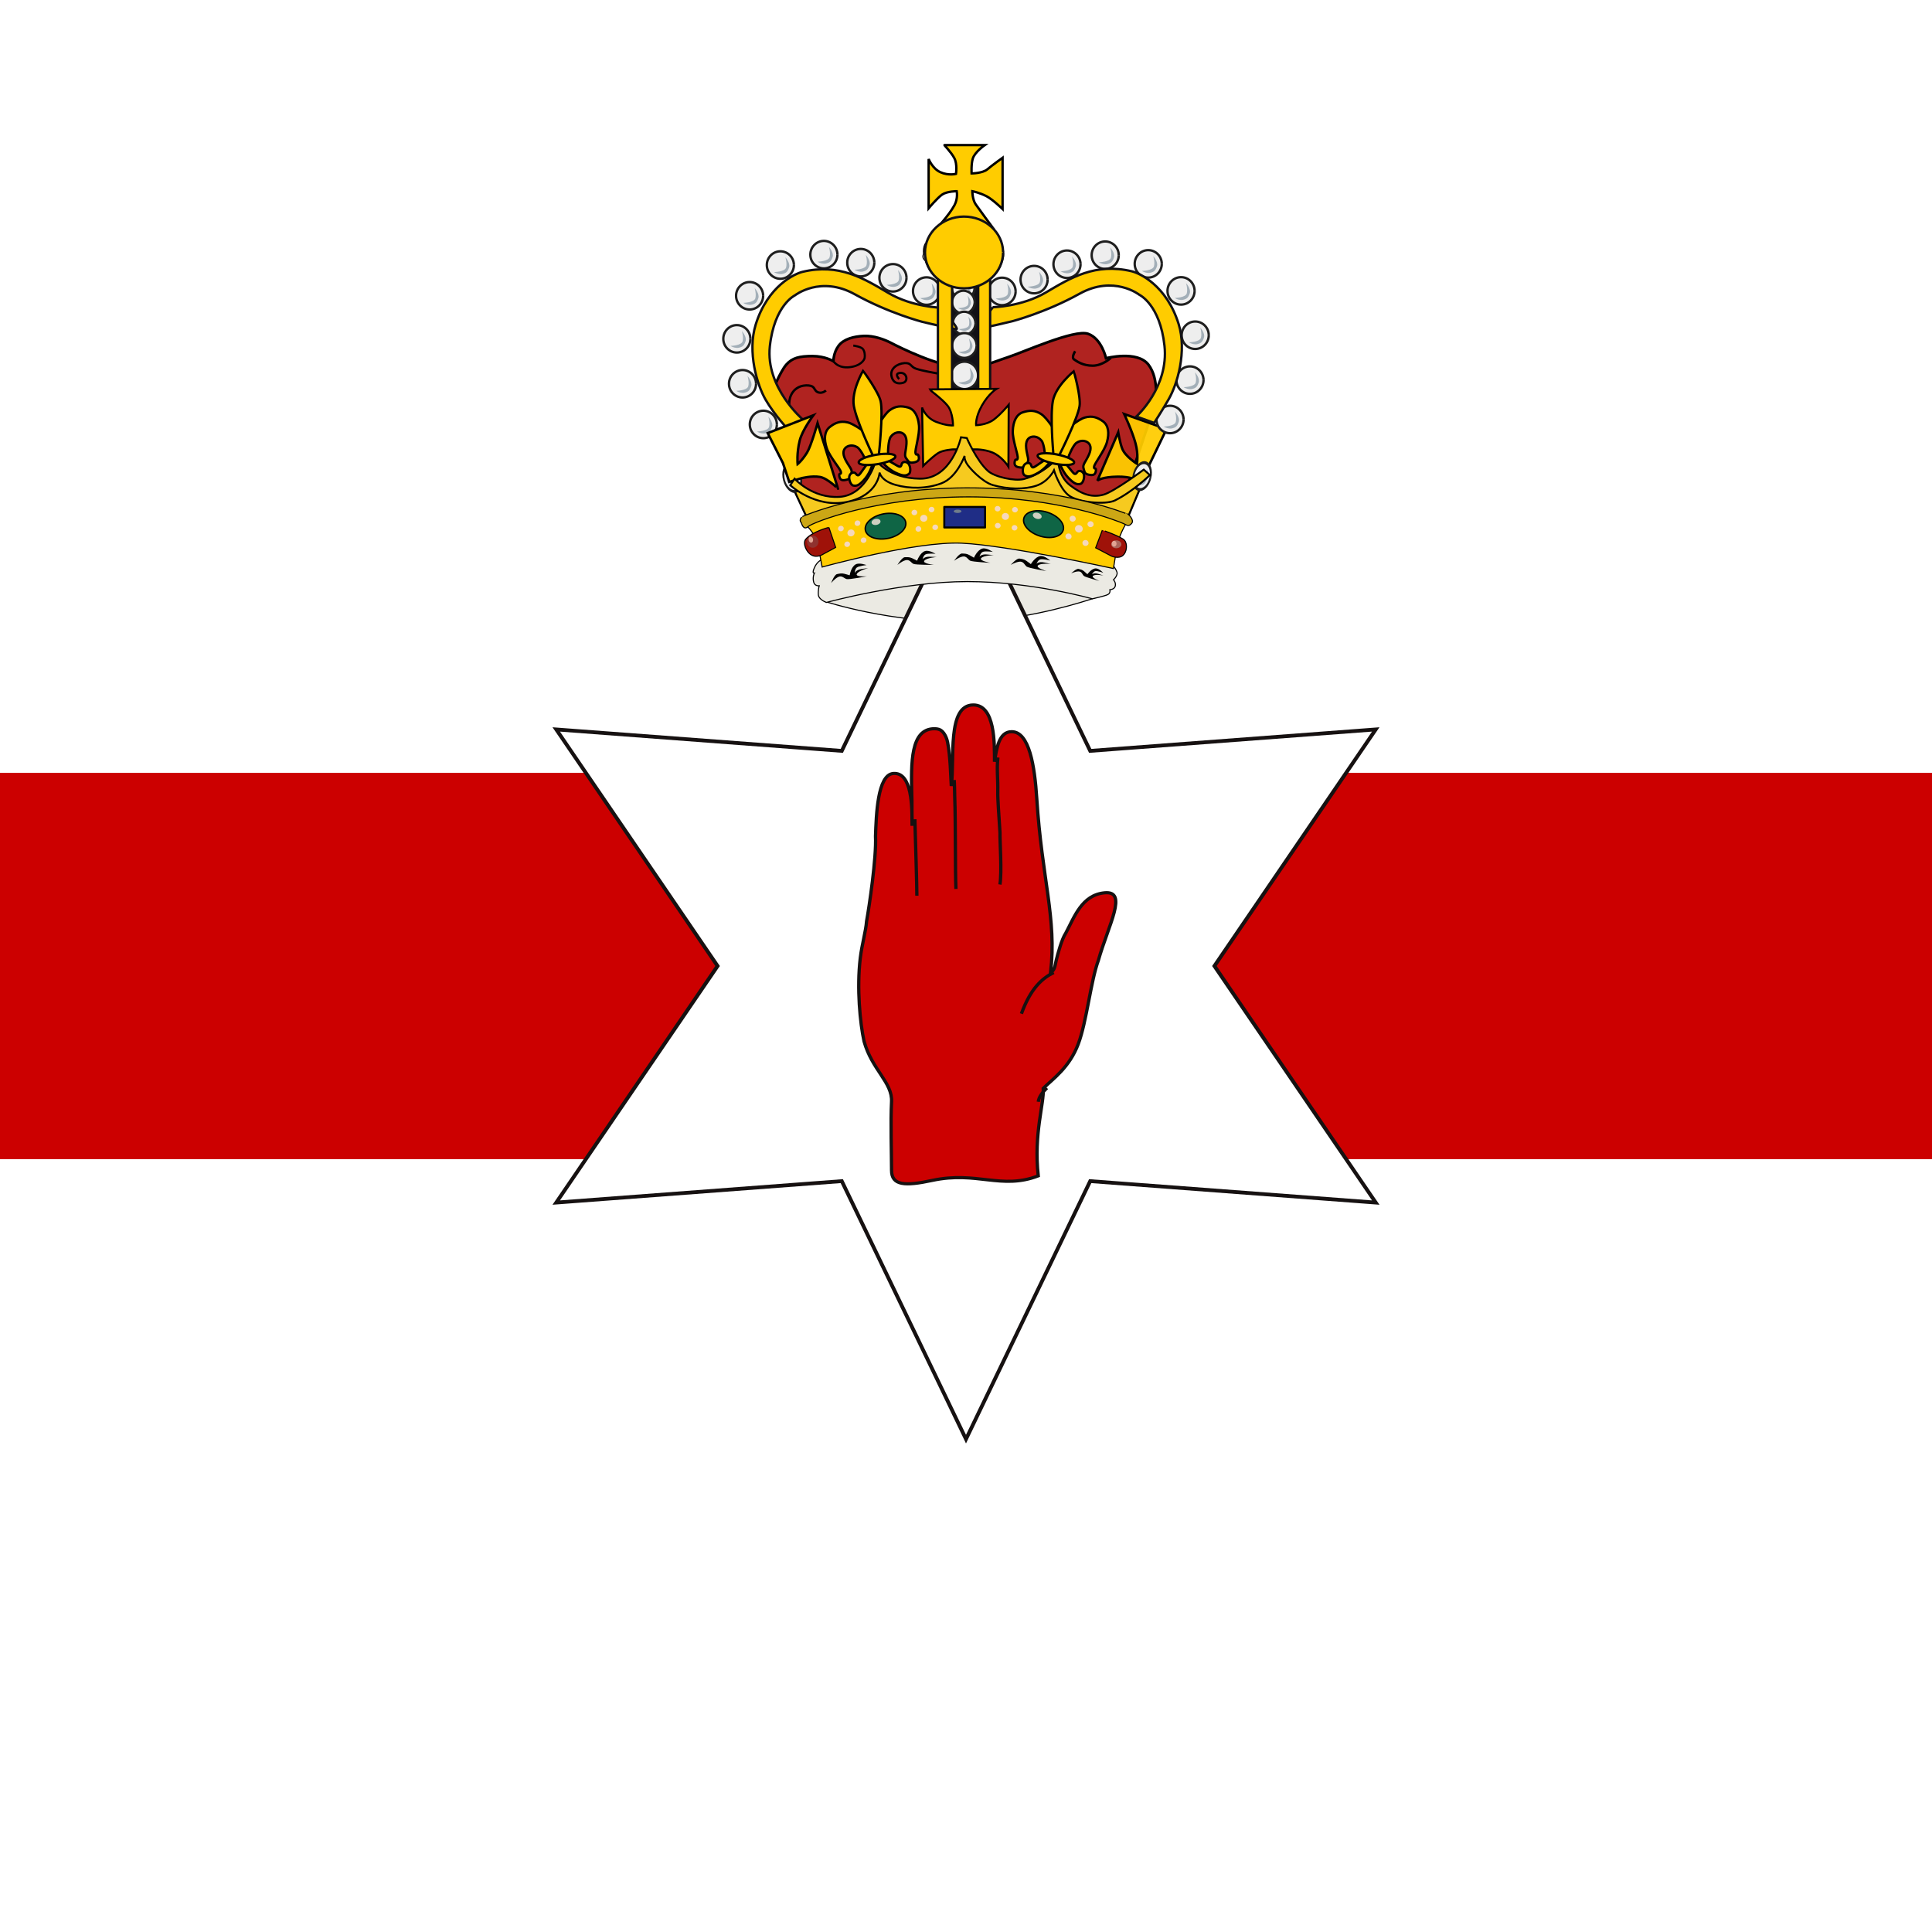 <?xml version="1.0" encoding="utf-8"?>
<!-- Generator: Adobe Illustrator 16.0.0, SVG Export Plug-In . SVG Version: 6.00 Build 0)  -->
<!DOCTYPE svg PUBLIC "-//W3C//DTD SVG 1.1//EN" "http://www.w3.org/Graphics/SVG/1.1/DTD/svg11.dtd">
<svg version="1.1"
	 id="svg19402" inkscape:version="0.46" sodipodi:version="0.32" inkscape:output_extension="org.inkscape.output.svg.inkscape" sodipodi:docbase="C:\WIKIPEDI" sodipodi:docname="Flag_of_Northern_Ireland.svg" xmlns:rdf="http://www.w3.org/1999/02/22-rdf-syntax-ns#" xmlns:cc="http://creativecommons.org/ns#" xmlns:inkscape="http://www.inkscape.org/namespaces/inkscape" xmlns:sodipodi="http://sodipodi.sourceforge.net/DTD/sodipodi-0.dtd" xmlns:dc="http://purl.org/dc/elements/1.1/" xmlns:svg="http://www.w3.org/2000/svg"
	 xmlns="http://www.w3.org/2000/svg" xmlns:xlink="http://www.w3.org/1999/xlink" x="0px" y="0px" width="595.275px"
	 height="595.275px" viewBox="2.363 -147.638 595.275 595.275" enable-background="new 2.363 -147.638 595.275 595.275"
	 xml:space="preserve">
<rect x="2.363" y="-147.638" width="595.275" height="595.275" fill="#808080" stroke="none"/>
<sodipodi:namedview  id="base" inkscape:pageopacity="0.0" inkscape:window-width="1436" inkscape:pageshadow="2" inkscape:window-height="838" inkscape:window-x="4" inkscape:window-y="30" inkscape:current-layer="svg19402" showgrid="false" borderopacity="1.0" bordercolor="#666666" inkscape:zoom="1.43" inkscape:cy="139.16205" pagecolor="#ffffff" inkscape:cx="82.085362">
	</sodipodi:namedview>
<defs>
	
	
		<inkscape:perspective  id="perspective3382" inkscape:persp3d-origin="300 : 100 : 1" inkscape:vp_z="600 : 150 : 1" inkscape:vp_y="0 : 1000 : 0" inkscape:vp_x="0 : 150 : 1" sodipodi:type="inkscape:persp3d">
		</inkscape:perspective>
	
		<inkscape:perspective  id="perspective21" inkscape:persp3d-origin="500 : 200 : 1" inkscape:vp_z="1000 : 300 : 1" inkscape:vp_y="0 : 1000 : 0" inkscape:vp_x="0 : 300 : 1" sodipodi:type="inkscape:persp3d">
		</inkscape:perspective>
	
		<inkscape:perspective  id="perspective193" inkscape:persp3d-origin="200 : 133.33333 : 1" inkscape:vp_z="400 : 200 : 1" inkscape:vp_y="0 : 1000 : 0" inkscape:vp_x="0 : 200 : 1" sodipodi:type="inkscape:persp3d">
		</inkscape:perspective>
</defs>
<polygon id="rect1433" fill="#FFFFFF" points="2.363,-147.638 597.638,-147.638 597.638,-147.638 597.638,447.638 597.638,447.638 
	2.363,447.638 2.363,447.638 2.363,-147.638 "/>
<polygon id="use3168" fill="#CC0000" points="2.363,90.473 597.638,90.473 597.638,90.473 597.638,209.527 597.638,209.527 
	2.363,209.527 2.363,209.527 2.363,90.473 "/>
<g id="use6771" transform="matrix(0,0.5,-1,0,450,-5e-6)">
	<polygon id="use3168_1_" fill="#CC0000" points="359.528,-147.638 359.528,447.638 359.528,447.638 240.473,447.638 
		240.473,447.638 240.473,-147.638 240.473,-147.638 359.528,-147.638 	"/>
</g>
<path id="path5103" sodipodi:nodetypes="ccsccssc" fill="#EBEAE3" stroke="#000000" stroke-width="0.326" d="M343.659,34.181
	c3.819-5.977,1.535-9.837-4.243-11.03c0,0-18.436,5.91-38.349,6.558c-19.912,0.649-43.57-5.008-43.57-5.008
	c-4.242,2.662-3.207,8.98-1.103,12.925c0,0,20.844,6.924,44.574,6.245c15.074-0.432,29.357-4.278,37.367-6.828
	C342.941,35.58,343.661,34.249,343.659,34.181z"/>
<path id="path3244" inkscape:flatsided="false" inkscape:rounded="0" inkscape:randomized="0" sodipodi:sides="6" sodipodi:r2="44.658947" sodipodi:cy="-15.151515" sodipodi:arg1="1.5707963" sodipodi:r1="85.064659" sodipodi:arg2="2.0943951" sodipodi:type="star" sodipodi:cx="-236.36365" fill="#FFFFFF" stroke="#161111" stroke-width="1.158" d="
	M300,295.782l-38.269-79.5l-87.983,6.608L223.463,150l-49.715-72.891l87.983,6.609L300,4.218l38.267,79.5l87.983-6.609L376.535,150
	l49.715,72.891l-87.983-6.608L300,295.782z"/>
<g id="red_hand" transform="matrix(13.504,0,0,13.029,98.957,17.585)" inkscape:label="red_hand">
	<path id="path3484" sodipodi:nodetypes="cccscscsscscsssccsccscssccc" fill="#CC0000" stroke="#161111" stroke-width="0.075" d="
		M16.65,13.057c0.228-0.233,0.596-0.491,0.8-1.052c0.191-0.525,0.284-1.488,0.458-1.976c0.228-0.837,0.686-1.653,0.14-1.597
		c-0.52,0.053-0.688,0.574-0.885,0.955c-0.091,0.142-0.179,0.479-0.219,0.652c-0.025,0.107-0.028,0.226-0.126,0.277
		c0.143-1.271-0.199-2.22-0.315-4.104c-0.049-0.79-0.173-1.584-0.57-1.59c-0.298-0.004-0.348,0.405-0.395,0.711
		c0-0.432,0.015-1.343-0.483-1.343c-0.606,0-0.421,1.272-0.503,1.916c-0.014-0.228-0.022-0.719-0.085-1.036
		c-0.024-0.12-0.074-0.212-0.133-0.266c-0.037-0.034-0.09-0.052-0.167-0.052c-0.546,0-0.534,0.793-0.516,1.585
		c0.007,0.084,0,0.463,0.007,0.711c0-0.432,0.004-1.274-0.429-1.238c-0.362,0.03-0.389,0.979-0.406,1.483
		c0.024,0.504-0.145,1.678-0.204,2.012c-0.016,0.237-0.106,0.544-0.144,0.874c-0.082,0.71-0.004,1.541,0.087,1.967
		c0.18,0.672,0.651,0.973,0.627,1.429c-0.024,0.456,0,1.259,0,1.619s0.302,0.379,0.926,0.24c1.021-0.228,1.578,0.228,2.421-0.108
		C16.429,14.128,16.673,13.417,16.65,13.057z"/>
	<g id="g3486" transform="matrix(0.139,0,0,0.14,-5.156,2.9008814e-2)">
		<path id="path3488" fill="#CC0000" stroke="#161111" stroke-width="0.541" d="M153.293,80.445c1.524-4.315,3.448-6.01,5.305-6.95
			"/>
		<path id="path3490" fill="#CC0000" stroke="#161111" stroke-width="0.541" d="M156.059,95.325
			c0.134-0.884,0.673-1.584,1.423-2.34"/>
		<path id="path3492" sodipodi:nodetypes="cc" fill="#CC0000" stroke="#161111" stroke-width="0.541" d="M135.805,47.599
			c0.106,3.817,0.33,11.158,0.33,12.913"/>
		<path id="path3494" sodipodi:nodetypes="cscc" fill="#CC0000" stroke="#161111" stroke-width="0.541" d="M149.434,37.165
			c-0.212,2.03,0.027,3.672-0.018,5.745c-0.03,1.381,0.189,3.919,0.364,6.994c-0.045,1.113,0.338,6.657-0.011,8.713"/>
		<path id="path3496" sodipodi:nodetypes="csc" fill="#CC0000" stroke="#161111" stroke-width="0.541" d="M142.259,40.97
			c0.072,0.753,0.05,1.664,0.085,2.679c0.17,4.888,0.061,12.172,0.202,15.72"/>
	</g>
</g>
<path id="path34974" fill="#B02320" stroke="#000000" stroke-width="0.815" d="M299.428,3.943
	c48.072,7.924,46.355,10.169,46.355,10.169l12.547-37.507c0,0,1.321-7.396-2.114-11.886c-3.434-4.491-13.074-1.981-13.074-1.981
	s-1.321-6.075-5.546-7.528c-4.226-1.452-19.942,5.68-24.83,7.265c-4.887,1.584-7.395,3.169-14.264,3.038
	c-6.865-0.133-19.148-6.208-21.395-7.396c-2.244-1.189-5.546-2.376-8.584-2.245c-3.037,0.132-6.207,0.924-7.792,3.038
	s-1.585,4.754-1.585,4.754s-2.509-1.584-6.47-1.584c-3.962,0-6.208,0.528-8.057,2.642c-1.849,2.113-4.226,8.056-4.226,8.056
	l4.492,10.169l0.264,14l9.376,14.792L299.428,3.943z"/>
<path id="path30012" fill="#EBEAE3" stroke="#000000" stroke-width="0.326" d="M344.24,25.135c0,0,2.421,2.886,2.328,3.91
	c-0.094,1.024-1.118,1.954-1.118,1.954s0.746,0.745,0.56,1.862c-0.186,1.117-1.676,1.21-1.676,1.21s0.278,1.024-0.651,1.49
	c-0.932,0.465-4.749,1.303-4.749,1.303s-18.618-5.307-38.542-5.307c-19.922,0-43.382,6.424-43.382,6.424s-2.42-0.838-2.513-2.42
	c-0.093-1.583,0.279-2.7,0.279-2.7s-1.325,0.139-1.676-1.024c-0.49-1.625,0.186-2.886,0.186-2.886s-0.922,0.297,0.093-1.861
	c0.744-1.583,1.862-2.141,1.862-2.141s20.854-7.448,44.593-7.541C323.573,17.315,344.24,24.949,344.24,25.135z"/>
<path id="path41763" fill="none" stroke="#000000" stroke-width="0.717" d="M245.716-21.768c0,0-0.794-2.703,0.954-5.087
	c1.75-2.386,4.93-2.227,5.883-1.749c0.956,0.477,0.796,1.59,2.068,1.908c1.271,0.318,2.227-0.637,2.227-0.637"/>
<path id="path17396" fill="#FFCC00" fill-opacity="0.941" stroke="#000000" stroke-width="0.75" d="M361.789-15.439L354.57-0.5
	l-2.839,0.497c0,0-1.732-1.04-6.674-0.696c-3.534,0.249-4.581,1.145-4.581,1.145l6.424-14.889c0,0,0.502,3.199,1.246,5.079
	c0.945,2.391,4.53,4.631,4.53,4.631s0.498-2.859-0.447-6.324c-1.047-3.835-3.486-9.014-3.486-9.014L361.789-15.439z"/>
<rect id="rect5511" x="295.65" y="-61.867" fill="#121116" stroke="#121116" stroke-width="0.731" stroke-linejoin="round" width="8.081" height="34.345"/>
<path id="path24185" fill="#F6CA1F" stroke="#000000" stroke-width="0.619" d="M246.127,1.473l5.189,11.105
	c0,0,22.088-8.609,48.161-8.45c39.107,0.241,50.211,8.087,50.211,8.087l5.794-13.76l-4.345,2.535l-4.466,2.776l-5.069,1.932
	l-6.156-0.484l-5.432-3.983l-2.776-5.794l-4.587,4.226l-8.086,1.81l-7.967-2.051l-7-8.812c0,0-5.215,9.794-11.828,10.38
	c-9.536,0.845-15.087-4.586-15.087-4.586s-3.546,7.966-9.416,9.415C253.973,8.111,246.247,1.473,246.127,1.473z"/>
<g id="g5431" transform="matrix(0.326,0,0,0.326,177.529,-39.538)">
	<g id="g3168" transform="translate(-0.375,-0.25)">
		<path id="path2193" fill="#EEEEEE" stroke="#1E1E1E" stroke-width="2.243" stroke-linejoin="round" d="M484.31-81.62
			c0,7.157-5.719,12.965-12.78,12.977c-7.061,0.015-12.798-5.767-12.828-12.927c-0.024-7.157,5.665-12.985,12.726-13.027
			c7.064-0.043,12.822,5.719,12.882,12.876"/>
		<path id="path2195" fill="#A3AFB8" d="M465.544-74.957c0,0,10.351-0.175,11.402-4.385c1.052-4.208-0.701-9.644-0.701-9.644
			s4.91,5.436,3.505,9.644c-1.402,4.209-2.78,5.297-6.312,6.139C471.041-72.633,467.47-73.554,465.544-74.957z"/>
	</g>
	<g id="g3172" transform="translate(-16.051,7.078)">
		<path id="path3174" fill="#EEEEEE" stroke="#1E1E1E" stroke-width="2.243" stroke-linejoin="round" d="M468.88-74.407
			c0,7.157-5.713,12.964-12.774,12.976c-7.064,0.015-12.804-5.77-12.828-12.927c-0.03-7.157,5.665-12.985,12.726-13.027
			c7.061-0.045,12.822,5.716,12.876,12.876"/>
		<path id="path3176" fill="#A3AFB8" d="M450.111-67.745c0,0,10.351-0.175,11.402-4.384c1.052-4.208-0.701-9.644-0.701-9.644
			s4.91,5.436,3.508,9.644c-1.402,4.209-2.777,5.297-6.315,6.139C455.611-65.42,452.043-66.341,450.111-67.745z"/>
	</g>
	<g id="g3178" transform="translate(17.824,-4.547)">
		<path id="path3180" fill="#EEEEEE" stroke="#1E1E1E" stroke-width="2.243" stroke-linejoin="round" d="M502.226-85.85
			c0,7.157-5.719,12.964-12.78,12.979c-7.064,0.012-12.801-5.769-12.828-12.929c-0.03-7.159,5.662-12.987,12.726-13.029
			c7.061-0.043,12.822,5.719,12.882,12.876"/>
		<path id="path3182" fill="#A3AFB8" d="M483.457-79.188c0,0,10.345-0.175,11.396-4.383c1.052-4.209-0.701-9.645-0.701-9.645
			s4.916,5.436,3.514,9.645c-1.405,4.208-2.783,5.297-6.321,6.137C488.957-76.863,485.383-77.784,483.457-79.188z"/>
	</g>
	<g id="g3184" transform="translate(38.324,-0.422)">
		<path id="path3186" fill="#EEEEEE" stroke="#1E1E1E" stroke-width="2.243" stroke-linejoin="round" d="M522.397-81.791
			c0,7.157-5.713,12.966-12.774,12.981c-7.064,0.012-12.798-5.773-12.828-12.93c-0.03-7.157,5.665-12.985,12.726-13.027
			c7.061-0.045,12.822,5.716,12.876,12.876"/>
		<path id="path3188" fill="#A3AFB8" d="M503.631-75.126c0,0,10.348-0.175,11.399-4.384c1.055-4.208-0.701-9.645-0.701-9.645
			s4.91,5.437,3.508,9.645c-1.402,4.209-2.777,5.297-6.312,6.138C509.129-72.802,505.561-73.723,503.631-75.126z"/>
	</g>
	<g id="g3190" transform="translate(53.949,12.453)">
		<path id="path3192" fill="#EEEEEE" stroke="#1E1E1E" stroke-width="2.243" stroke-linejoin="round" d="M537.779-69.119
			c0,7.157-5.719,12.964-12.78,12.979c-7.058,0.015-12.798-5.768-12.828-12.929c-0.024-7.157,5.671-12.985,12.726-13.027
			c7.061-0.042,12.828,5.719,12.882,12.876"/>
		<path id="path3194" fill="#A3AFB8" d="M519.01-62.454c0,0,10.351-0.175,11.402-4.385c1.052-4.209-0.701-9.645-0.701-9.645
			s4.91,5.436,3.508,9.645c-1.402,4.209-2.783,5.297-6.312,6.137C524.511-60.131,520.943-61.052,519.01-62.454z"/>
	</g>
	<g id="g3196" transform="translate(60.699,33.578)">
		<path id="path3199" fill="#EEEEEE" stroke="#1E1E1E" stroke-width="2.243" stroke-linejoin="round" d="M544.421-48.326
			c0,7.157-5.719,12.964-12.774,12.979c-7.061,0.012-12.804-5.771-12.828-12.929c-0.03-7.157,5.665-12.986,12.726-13.027
			c7.058-0.045,12.822,5.715,12.876,12.876"/>
		<path id="path3201" fill="#A3AFB8" d="M525.655-41.661c0,0,10.351-0.175,11.402-4.384c1.052-4.209-0.701-9.645-0.701-9.645
			s4.91,5.436,3.505,9.645c-1.402,4.209-2.78,5.297-6.312,6.137C531.152-39.338,527.587-40.259,525.655-41.661z"/>
	</g>
	<g id="g3203" transform="translate(58.199,54.953)">
		<path id="path3205" fill="#EEEEEE" stroke="#1E1E1E" stroke-width="2.243" stroke-linejoin="round" d="M541.963-27.287
			c0,7.157-5.716,12.963-12.78,12.976c-7.061,0.015-12.798-5.768-12.828-12.926s5.665-12.985,12.729-13.03
			c7.061-0.042,12.822,5.719,12.879,12.876"/>
		<path id="path3207" fill="#A3AFB8" d="M523.197-20.623c0,0,10.345-0.175,11.396-4.384c1.052-4.209-0.701-9.648-0.701-9.648
			s4.916,5.439,3.508,9.648c-1.405,4.209-2.777,5.297-6.315,6.139C528.697-18.298,525.123-19.221,523.197-20.623z"/>
	</g>
	<g id="g3209" transform="translate(48.699,73.703)">
		<path id="path3211" fill="#EEEEEE" stroke="#1E1E1E" stroke-width="2.243" stroke-linejoin="round" d="M532.613-8.833
			c0,7.157-5.719,12.965-12.78,12.977c-7.061,0.015-12.798-5.766-12.828-12.926c-0.03-7.157,5.665-12.986,12.726-13.027
			c7.064-0.045,12.825,5.719,12.876,12.876"/>
		<path id="path3213" fill="#A3AFB8" d="M513.847-2.169c0,0,10.345-0.175,11.396-4.384c1.052-4.209-0.701-9.645-0.701-9.645
			s4.91,5.436,3.505,9.645c-1.402,4.209-2.774,5.297-6.312,6.137C519.338,0.154,515.773-0.767,513.847-2.169z"/>
	</g>
	<g id="g3215" transform="translate(-31.301,12.703)">
		<path id="path3217" fill="#EEEEEE" stroke="#1E1E1E" stroke-width="2.243" stroke-linejoin="round" d="M453.872-68.873
			c0,7.157-5.719,12.966-12.78,12.981c-7.058,0.012-12.798-5.773-12.828-12.93c-0.024-7.157,5.671-12.985,12.726-13.027
			c7.061-0.045,12.828,5.716,12.882,12.876"/>
		<path id="path3219" fill="#A3AFB8" d="M435.106-62.209c0,0,10.348-0.175,11.399-4.384c1.055-4.208-0.701-9.645-0.701-9.645
			s4.91,5.438,3.508,9.645c-1.402,4.209-2.783,5.297-6.312,6.139C440.603-59.884,437.035-60.805,435.106-62.209z"/>
	</g>
	<g id="g3221" transform="matrix(0.836,0,0,0.836,19.716,51.54)">
		<path id="path3223" fill="#EEEEEE" stroke="#1E1E1E" stroke-width="2.682" stroke-linejoin="round" d="M435.477-132.77
			c0,7.158-5.714,12.967-12.78,12.979c-7.057,0.014-12.795-5.771-12.823-12.925c-0.029-7.158,5.666-12.988,12.725-13.029
			c7.064-0.043,12.822,5.718,12.879,12.872"/>
		<path id="path3225" fill="#A3AFB8" d="M416.713-126.106c0,0,10.35-0.174,11.403-4.381c1.05-4.211-0.706-9.646-0.706-9.646
			s4.911,5.435,3.504,9.646c-1.397,4.208-2.776,5.295-6.311,6.138C422.208-123.781,418.638-124.702,416.713-126.106z"/>
	</g>
	<g id="g3227" transform="matrix(0.836,0,0,0.836,19.779,58.339)">
		<path id="path3229" fill="#EEEEEE" stroke="#1E1E1E" stroke-width="2.682" stroke-linejoin="round" d="M435.553-124.771
			c0,7.16-5.714,12.967-12.78,12.981c-7.059,0.014-12.796-5.768-12.823-12.927c-0.029-7.158,5.664-12.986,12.723-13.029
			c7.059-0.043,12.823,5.719,12.881,12.877"/>
		<path id="path3231" fill="#A3AFB8" d="M416.787-118.102c0,0,10.343-0.177,11.401-4.387c1.053-4.208-0.702-9.646-0.702-9.646
			s4.911,5.438,3.504,9.646c-1.401,4.209-2.78,5.297-6.312,6.139C422.282-115.781,418.714-116.701,416.787-118.102z"/>
	</g>
	<g id="g3233" transform="matrix(0.836,0,0,0.836,20.154,68.339)">
		<path id="path3235" fill="#EEEEEE" stroke="#1E1E1E" stroke-width="2.682" stroke-linejoin="round" d="M435.993-113
			c0,7.16-5.714,12.967-12.78,12.981c-7.059,0.014-12.796-5.77-12.823-12.927c-0.029-7.158,5.664-12.986,12.723-13.029
			c7.066-0.043,12.823,5.719,12.881,12.877"/>
		<path id="path3237" fill="#A3AFB8" d="M417.227-106.332c0,0,10.351-0.177,11.401-4.387c1.053-4.208-0.702-9.646-0.702-9.646
			s4.911,5.438,3.504,9.646c-1.401,4.209-2.78,5.297-6.312,6.139C422.722-104.01,419.154-104.931,417.227-106.332z"/>
	</g>
	<g id="g3239" transform="matrix(0.904,0,0,0.904,-8.619,62.112)">
		<path id="path3241" fill="#EEEEEE" stroke="#1E1E1E" stroke-width="2.48" stroke-linejoin="round" d="M436.194-74.292
			c0,7.157-5.711,12.966-12.777,12.979c-7.061,0.015-12.798-5.769-12.825-12.927c-0.026-7.157,5.666-12.984,12.725-13.027
			s12.823,5.714,12.876,12.873"/>
		<path id="path3243" fill="#A3AFB8" d="M417.428-67.627c0,0,10.352-0.174,11.405-4.384c1.05-4.21-0.706-9.646-0.706-9.646
			s4.913,5.436,3.511,9.646c-1.408,4.21-2.779,5.297-6.317,6.138C422.93-65.303,419.361-66.224,417.428-67.627z"/>
	</g>
	<g id="g3245" transform="translate(-49.176,52.703)">
		<path id="path3247" fill="#EEEEEE" stroke="#1E1E1E" stroke-width="2.243" stroke-linejoin="round" d="M436.276-29.504
			c0,7.16-5.713,12.964-12.776,12.979c-7.061,0.015-12.798-5.769-12.828-12.926c-0.028-7.157,5.665-12.99,12.728-13.031
			c7.061-0.042,12.822,5.718,12.876,12.875"/>
		<path id="path3249" fill="#A3AFB8" d="M417.508-22.836c0,0,10.349-0.175,11.401-4.384c1.055-4.209-0.701-9.648-0.701-9.648
			s4.91,5.439,3.508,9.648c-1.402,4.209-2.777,5.297-6.314,6.137C423.007-20.513,419.441-21.434,417.508-22.836z"/>
	</g>
	<g id="g3251" transform="matrix(0.939,0,0,0.939,-23.621,97.001)">
		<path id="path3253" fill="#EEEEEE" stroke="#1E1E1E" stroke-width="2.388" stroke-linejoin="round" d="M435.968-16.794
			c0,7.16-5.723,12.964-12.779,12.98c-7.064,0.016-12.798-5.769-12.83-12.929c-0.026-7.155,5.665-12.985,12.728-13.029
			c7.066-0.042,12.824,5.719,12.881,12.878"/>
		<path id="path3255" fill="#A3AFB8" d="M417.202-10.129c0,0,10.348-0.177,11.401-4.386c1.049-4.209-0.705-9.643-0.705-9.643
			s4.913,5.434,3.509,9.643c-1.4,4.209-2.778,5.298-6.311,6.139C422.695-7.805,419.131-8.727,417.202-10.129z"/>
	</g>
	<g id="g3257" transform="translate(-67.281,12.529)">
		<path id="path3259" fill="#EEEEEE" stroke="#1E1E1E" stroke-width="2.243" stroke-linejoin="round" d="M418.458-69.044
			c0,7.157-5.719,12.966-12.774,12.979c-7.063,0.012-12.804-5.769-12.828-12.929c-0.03-7.157,5.665-12.985,12.726-13.027
			c7.057-0.045,12.822,5.719,12.876,12.876"/>
		<path id="path3261" fill="#A3AFB8" d="M399.692-62.379c0,0,10.349-0.175,11.401-4.384c1.053-4.209-0.701-9.645-0.701-9.645
			s4.91,5.436,3.507,9.645c-1.402,4.209-2.782,5.297-6.312,6.139C405.189-60.055,401.623-60.976,399.692-62.379z"/>
	</g>
	<g id="g3263" transform="translate(-83.278,6.22)">
		<path id="path3265" fill="#EEEEEE" stroke="#1E1E1E" stroke-width="2.243" stroke-linejoin="round" d="M402.711-75.25
			c0,7.157-5.713,12.962-12.774,12.977c-7.063,0.015-12.798-5.77-12.828-12.927c-0.03-7.157,5.665-12.988,12.726-13.03
			c7.063-0.04,12.822,5.719,12.876,12.876"/>
		<path id="path3267" fill="#A3AFB8" d="M383.945-68.587c0,0,10.349-0.175,11.401-4.387c1.053-4.208-0.701-9.644-0.701-9.644
			s4.91,5.436,3.507,9.644c-1.402,4.212-2.776,5.3-6.312,6.141C389.443-66.263,385.876-67.184,383.945-68.587z"/>
	</g>
	<g id="g3269" transform="translate(-98.599,-0.99)">
		<path id="path3271" fill="#EEEEEE" stroke="#1E1E1E" stroke-width="2.243" stroke-linejoin="round" d="M387.632-82.35
			c0,7.157-5.712,12.966-12.774,12.981c-7.063,0.015-12.804-5.77-12.828-12.927c-0.03-7.16,5.665-12.988,12.728-13.03
			c7.061-0.042,12.822,5.719,12.875,12.876"/>
		<path id="path3273" fill="#A3AFB8" d="M368.866-75.686c0,0,10.349-0.172,11.401-4.384c1.053-4.208-0.701-9.645-0.701-9.645
			s4.91,5.438,3.507,9.645c-1.402,4.212-2.776,5.3-6.312,6.139C374.365-73.361,370.797-74.282,368.866-75.686z"/>
	</g>
	<g id="g3275" transform="translate(-116.174,-4.82)">
		<path id="path3277" fill="#EEEEEE" stroke="#1E1E1E" stroke-width="2.243" stroke-linejoin="round" d="M370.336-86.118
			c0,7.157-5.719,12.964-12.774,12.979c-7.063,0.012-12.804-5.77-12.834-12.93c-0.024-7.157,5.671-12.985,12.726-13.027
			c7.063-0.043,12.828,5.719,12.882,12.876"/>
		<path id="path3279" fill="#A3AFB8" d="M351.57-79.456c0,0,10.349-0.175,11.401-4.383c1.053-4.209-0.701-9.645-0.701-9.645
			s4.91,5.436,3.507,9.645c-1.402,4.208-2.782,5.295-6.312,6.137C357.068-77.131,353.501-78.052,351.57-79.456z"/>
	</g>
	<g id="g3281" transform="translate(-136.902,0.137)">
		<path id="path3283" fill="#EEEEEE" stroke="#1E1E1E" stroke-width="2.243" stroke-linejoin="round" d="M349.935-81.241
			c0,7.159-5.719,12.966-12.78,12.981c-7.057,0.015-12.798-5.77-12.828-12.927c-0.024-7.16,5.671-12.989,12.726-13.031
			c7.063-0.04,12.822,5.719,12.882,12.876"/>
		<path id="path3285" fill="#A3AFB8" d="M331.167-74.577c0,0,10.349-0.172,11.402-4.385c1.052-4.208-0.701-9.644-0.701-9.644
			s4.91,5.436,3.507,9.644c-1.402,4.212-2.782,5.3-6.312,6.139C336.666-72.252,333.094-73.174,331.167-74.577z"/>
	</g>
	<g id="g3287" transform="translate(-151.548,14.782)">
		<path id="path3289" fill="#EEEEEE" stroke="#1E1E1E" stroke-width="2.243" stroke-linejoin="round" d="M335.518-66.825
			c0,7.16-5.713,12.964-12.774,12.979c-7.063,0.015-12.804-5.77-12.828-12.927c-0.03-7.16,5.665-12.989,12.726-13.03
			c7.063-0.041,12.822,5.719,12.876,12.876"/>
		<path id="path3291" fill="#A3AFB8" d="M316.75-60.16c0,0,10.349-0.175,11.402-4.387c1.052-4.208-0.701-9.644-0.701-9.644
			s4.91,5.436,3.507,9.644c-1.402,4.212-2.776,5.3-6.312,6.141C322.249-57.838,318.682-58.756,316.75-60.16z"/>
	</g>
	<g id="g3293" transform="translate(-157.631,35.286)">
		<path id="path3295" fill="#EEEEEE" stroke="#1E1E1E" stroke-width="2.243" stroke-linejoin="round" d="M329.534-46.645
			c0,7.157-5.719,12.964-12.78,12.979c-7.063,0.015-12.8-5.769-12.828-12.929c-0.024-7.157,5.665-12.985,12.726-13.027
			c7.063-0.042,12.822,5.718,12.882,12.876"/>
		<path id="path3297" fill="#A3AFB8" d="M310.766-39.978c0,0,10.349-0.178,11.402-4.387c1.052-4.209-0.701-9.645-0.701-9.645
			s4.91,5.436,3.507,9.645c-1.402,4.209-2.782,5.297-6.318,6.14C316.265-37.658,312.693-38.576,310.766-39.978z"/>
	</g>
	<g id="g3299" transform="translate(-154.927,56.69)">
		<path id="path3301" fill="#EEEEEE" stroke="#1E1E1E" stroke-width="2.243" stroke-linejoin="round" d="M332.193-25.576
			c0,7.157-5.713,12.962-12.776,12.976c-7.061,0.015-12.804-5.768-12.828-12.926c-0.03-7.157,5.665-12.987,12.728-13.03
			c7.061-0.042,12.822,5.718,12.876,12.875"/>
		<path id="path3303" fill="#A3AFB8" d="M313.425-18.912c0,0,10.349-0.175,11.401-4.384c1.053-4.209-0.701-9.648-0.701-9.648
			s4.91,5.439,3.508,9.648c-1.404,4.209-2.777,5.297-6.314,6.137C318.924-16.589,315.357-17.51,313.425-18.912z"/>
	</g>
	<g id="g3305" transform="translate(-145.014,76.067)">
		<path id="path3307" fill="#EEEEEE" stroke="#1E1E1E" stroke-width="2.243" stroke-linejoin="round" d="M341.948-6.507
			c0,7.16-5.712,12.966-12.774,12.979c-7.063,0.015-12.798-5.768-12.828-12.926c-0.03-7.157,5.665-12.989,12.728-13.031
			c7.061-0.042,12.822,5.719,12.875,12.876"/>
		<path id="path3309" fill="#A3AFB8" d="M323.182,0.16c0,0,10.349-0.175,11.401-4.384c1.053-4.212-0.701-9.648-0.701-9.648
			s4.91,5.436,3.507,9.648c-1.402,4.209-2.776,5.297-6.312,6.138C328.681,2.482,325.113,1.563,323.182,0.16z"/>
	</g>
	<g id="g3313" transform="matrix(0.606,-0.162,0.259,0.966,-28.102,178.814)">
		<path id="path3315" fill="#EEEEEE" stroke="#1E1E1E" stroke-width="2.832" stroke-linejoin="round" d="M405.902,5.258
			c0.003,7.157-5.717,12.965-12.777,12.979c-7.062,0.013-12.803-5.77-12.827-12.926c-0.032-7.159,5.665-12.989,12.73-13.03
			c7.053-0.043,12.816,5.717,12.878,12.875"/>
		<path id="path3317" fill="#A3AFB8" d="M387.139,11.922c0,0,10.348-0.175,11.399-4.382c1.053-4.212-0.704-9.649-0.704-9.649
			s4.906,5.438,3.511,9.647c-1.405,4.21-2.783,5.298-6.321,6.138C392.632,14.246,389.059,13.326,387.139,11.922z"/>
	</g>
	<g id="g3319" transform="matrix(0.609,0.15,-0.24,0.971,260.54,44.208)">
		<path id="path3321" fill="#EEEEEE" stroke="#1E1E1E" stroke-width="2.832" stroke-linejoin="round" d="M476.95,4.713
			c-0.006,7.16-5.717,12.963-12.776,12.979c-7.065,0.012-12.804-5.769-12.831-12.925c-0.024-7.161,5.667-12.989,12.726-13.031
			c7.064-0.041,12.824,5.72,12.88,12.875"/>
		<path id="path3323" fill="#A3AFB8" d="M458.182,11.379c0,0,10.347-0.175,11.396-4.384c1.058-4.212-0.702-9.646-0.702-9.646
			s4.914,5.435,3.515,9.643c-1.413,4.212-2.781,5.298-6.312,6.14C463.677,13.703,460.112,12.782,458.182,11.379z"/>
	</g>
</g>
<path id="path5515" fill="#B3A192" stroke="#000000" stroke-width="0.731" d="M295.935-80.903l0.3,7.068
	c0,0-8.379,0.735-8.722,1.504c-1.627,3.648,1.955,8.571,1.955,8.571s2.817-2.105,9.925-2.105c6.767,0,10.226,1.654,10.226,1.654
	s1.804-2.857,1.804-4.963c0-2.105-0.752-4.21-0.752-4.21s-3.459-0.451-4.511-0.451c-1.053,0-3.008,0-3.008,0l-0.3-7.218
	L295.935-80.903z"/>
<path id="path5517" fill="#F0DDCB" stroke="#121116" stroke-width="0.373" stroke-linejoin="round" d="M307.885-69.938
	c0,0.792-0.669,1.436-1.496,1.438c-0.827,0.001-1.5-0.64-1.504-1.432c-0.002-0.792,0.665-1.438,1.492-1.443
	c0.826-0.005,1.502,0.633,1.508,1.425"/>
<path id="path5519" fill="#F0DDCB" stroke="#121116" stroke-width="0.373" stroke-linejoin="round" d="M311.34-69.169
	c0,0.828-0.699,1.499-1.562,1.5c-0.864,0.002-1.566-0.666-1.568-1.493c-0.004-0.827,0.692-1.5,1.555-1.505
	c0.864-0.005,1.567,0.661,1.575,1.487"/>
<path id="path5521" fill="#F0DDCB" stroke="#121116" stroke-width="0.373" stroke-linejoin="round" d="M304.426-69.993
	c0,0.792-0.668,1.436-1.496,1.438c-0.827,0.002-1.5-0.638-1.502-1.431c-0.004-0.792,0.663-1.439,1.49-1.444
	c0.828-0.005,1.502,0.634,1.508,1.426"/>
<path id="path5523" fill="#F0DDCB" stroke="#121116" stroke-width="0.373" stroke-linejoin="round" d="M297.495-69.914
	c0,0.824-0.696,1.494-1.556,1.496c-0.86,0.001-1.56-0.665-1.563-1.49c-0.004-0.824,0.689-1.496,1.55-1.501
	c0.86-0.005,1.564,0.659,1.57,1.484"/>
<path id="path5525" fill="#F0DDCB" stroke="#121116" stroke-width="0.373" stroke-linejoin="round" d="M293.648-69.659
	c0,0.826-0.697,1.495-1.558,1.496c-0.86,0.002-1.56-0.665-1.564-1.489c-0.004-0.824,0.69-1.497,1.552-1.501
	c0.86-0.005,1.562,0.659,1.569,1.483"/>
<path id="path5527" fill="#F0DDCB" stroke="#121116" stroke-width="0.373" stroke-linejoin="round" d="M300.709-73.986
	c0,0.696-0.587,1.261-1.313,1.262c-0.727,0.002-1.316-0.561-1.32-1.256c-0.002-0.696,0.583-1.263,1.31-1.268
	c0.725-0.004,1.317,0.556,1.323,1.252"/>
<path id="path5529" fill="#F0DDCB" stroke="#121116" stroke-width="0.373" stroke-linejoin="round" d="M300.709-79.851
	c0,0.697-0.587,1.261-1.313,1.263s-1.316-0.561-1.32-1.257c-0.002-0.696,0.583-1.263,1.31-1.267
	c0.725-0.004,1.317,0.556,1.323,1.251"/>
<path id="path5531" fill="#F0DDCB" stroke="#121116" stroke-width="0.373" stroke-linejoin="round" d="M300.709-76.692
	c0,0.695-0.587,1.26-1.313,1.261c-0.727,0.002-1.316-0.56-1.32-1.256c-0.002-0.696,0.583-1.263,1.31-1.267
	c0.725-0.005,1.317,0.555,1.323,1.251"/>
<path id="path5533" fill="#F0DDCB" stroke="#121116" stroke-width="0.373" stroke-linejoin="round" d="M289.748-68.611
	c0.002,0.796-0.67,1.442-1.502,1.444c-0.831,0.002-1.505-0.642-1.509-1.438c-0.004-0.795,0.667-1.443,1.498-1.448
	c0.83-0.005,1.508,0.635,1.514,1.431"/>
<path id="path5535" fill="#916C68" stroke="#4D3126" stroke-width="0.373" stroke-linejoin="round" d="M301.047-70.301
	c0,0.871-0.739,1.577-1.651,1.579c-0.911,0.002-1.653-0.702-1.657-1.572c-0.004-0.871,0.732-1.581,1.645-1.585
	c0.911-0.005,1.657,0.696,1.663,1.566"/>
<g id="g5545" transform="matrix(0.288,0,0,0.288,191.616,-31.52)">
	<path id="path5541" fill="#EEEEEE" stroke="#1E1E1E" stroke-width="3.031" stroke-linejoin="round" d="M384.567-207.127
		c0,5.988-4.783,10.841-10.685,10.854c-5.905,0.01-10.707-4.827-10.728-10.81c-0.027-5.985,4.736-10.863,10.64-10.895
		c5.905-0.037,10.726,4.781,10.773,10.767"/>
	<path id="path5543" fill="#A3AFB8" d="M368.87-201.552c0,0,8.652-0.149,9.533-3.668c0.88-3.521-0.586-8.067-0.586-8.067
		s4.103,4.546,2.935,8.067c-1.175,3.519-2.322,4.429-5.279,5.135C373.471-199.612,370.481-200.381,368.87-201.552z"/>
</g>
<path id="path34972" fill="#FFCC00" stroke="#000000" stroke-width="0.326" d="M250.353,13.751c0,0,2.755,2.572,3.49,4.869
	c0.734,2.297,1.837,8.451,1.837,8.451s28.846-7.992,42.991-7.349c14.146,0.643,46.756,7.808,46.756,7.808s0.552-3.491,1.195-7.165
	c0.642-3.675,3.306-7.716,3.306-7.716s-31.14-9.737-50.798-8.819s-29.486,3.032-33.897,4.409
	C260.825,9.617,250.076,13.842,250.353,13.751z"/>
<path id="path5537" fill="#FFCC00" stroke="#000000" stroke-width="0.731" d="M293.379-102.933h12.405c0,0-3.062,2.118-3.684,4.135
	c-0.537,1.736-0.376,4.586-0.376,4.586s3.383,0,4.887-1.278c1.504-1.279,4.66-3.534,4.66-3.534v15.79c0,0-3.044-2.944-4.887-3.909
	c-2.213-1.16-4.436-1.58-4.436-1.58s0,2.557,1.053,4.061c1.052,1.504,5.263,7.218,5.263,7.218l-17.744,0.676
	c0,0,4.209-4.438,5.939-7.668c1.129-2.105,0.678-4.287,0.678-4.287s-3.007,0-4.511,1.053c-1.504,1.052-4.135,4.21-4.135,4.21
	v-15.188c0,0,1.128,2.933,3.608,4.061c2.482,1.127,4.812,0.526,4.812,0.526s0.482-3.022-0.525-4.887
	C295.348-100.871,293.152-103.008,293.379-102.933z"/>
<path id="path3325" fill="#FFCC00" stroke="#121116" stroke-width="0.731" d="M292.406-52.83c0,0-8.825-0.106-16.376-4.572
	c-7.55-4.465-15.163-9.143-26.369-6.486c-2.296,0.544-10.741,4.253-14.461,16.269c-2.612,8.431,0.424,18.608,3.083,23.18
	c2.659,4.572,6.945,9.208,6.945,9.208l4.56-3.089c0,0-11.611-9.84-10.228-22.6c1.382-12.76,7.761-15.737,7.761-15.737
	s7.869-6.167,18.397-0.319c10.526,5.848,20.84,8.507,20.84,8.507s9.675,2.339,10.526,2.232
	C297.935-46.343,292.193-52.936,292.406-52.83z"/>
<path id="path16425" fill="#FFCC00" stroke="#000000" stroke-width="0.75" d="M243.593-4.971l-4.689-9.217l14.068-5.498
	c0,0-3.396,4.527-4.205,7.762c-0.988,3.95-0.647,7.276-0.647,7.276s1.294-0.97,2.911-3.558c1.227-1.963,3.234-9.055,3.234-9.055
	l6.308,20.212c0.048,0.054-3.242-3.242-5.556-3.633c-2.608-0.441-5.765,0.399-5.765,0.399l-3.719,1.132L243.593-4.971z"/>
<path id="path4296" fill="#FFCC00" stroke="#121116" stroke-width="0.731" d="M308.311-52.996c0,0,8.827-0.106,16.376-4.572
	c7.55-4.466,15.165-9.144,26.371-6.486c2.294,0.543,10.739,4.252,14.462,16.269c2.609,8.431-0.427,18.608-3.085,23.18
	c-2.657,4.572-4.465,7.263-4.465,7.263l-5.48-1.968c0,0,10.052-9.016,8.67-21.776s-7.763-15.736-7.763-15.736
	s-7.869-6.168-18.395-0.32c-10.528,5.848-20.841,8.507-20.841,8.507s-9.677,2.34-10.528,2.233
	C302.782-46.51,308.525-53.102,308.311-52.996z"/>
<rect id="rect5267" x="303.754" y="-61.729" fill="#FFCC00" stroke="#121116" stroke-width="0.731" stroke-linejoin="round" width="3.686" height="34.361"/>
<rect id="rect5269" x="291.348" y="-61.88" fill="#FFCC00" stroke="#121116" stroke-width="0.731" stroke-linejoin="round" width="4.362" height="34.361"/>
<path id="path5513" fill="#FFCC00" stroke="#121116" stroke-width="0.731" stroke-linejoin="round" d="M311.423-69.85
	c0,6.095-5.371,11.04-12.006,11.053c-6.635,0.013-12.028-4.913-12.053-11.009c-0.027-6.095,5.323-11.06,11.958-11.096
	c6.635-0.037,12.049,4.87,12.101,10.965"/>
<path id="path19336" fill="#FFCC00" stroke="#000000" stroke-width="0.619" d="M288.722-27.656l20.688-0.171
	c0,0-2.427,1.448-4.514,5.152c-2.085,3.703-1.786,6.043-1.786,6.043s3.148-0.042,5.363-1.66c2.213-1.618,4.682-4.64,4.682-4.64
	l-0.085,19.07c0,0-1.49-2.426-3.959-3.874c-2.469-1.448-5.959-1.448-5.959-1.448h-7.066c0,0-3.23,0.191-4.682,1.149
	c-2.046,1.353-4.597,3.958-4.597,3.958l-0.341-18.005c0,0,1.021,3.15,4.341,4.427c3.321,1.277,5.195,1.106,5.195,1.106
	s0-4.044-1.703-6.129C292.596-24.761,288.722-27.571,288.722-27.656z"/>
<path id="path21276" fill="#F6CA1F" stroke="#000000" stroke-width="0.587" d="M300.248-12.683c0,0,3.026,7.063,6.548,10.18
	c2.048,1.814,8.208,3.181,10.992,2.471c6.26-1.599,10.56-6.606,10.56-6.606s-0.224,5.486,3.695,8.509
	c3.918,3.023,7.051,3.806,10.299,2.91c3.246-0.895,12.425-7.725,12.425-7.725l1.904,1.679c0,0-5.265,5.114-10.799,7.827
	c-2.849,1.397-11.496,0.62-14.295-1.619c-2.8-2.239-4.46-7.664-4.46-7.664s-1.723,3.488-5.418,4.72
	c-3.693,1.231-8.771,1.178-13.485-0.2c-3.172-0.927-7.293-5.303-8.076-6.758c-0.785-1.456-0.56-2.239-0.56-2.239
	s-2.325,6.663-7.164,8.48c-4.571,1.717-9.782,1.73-14.209,0.458c-4.474-1.288-4.823-3.79-4.823-3.79s-0.335,7.053-10.075,9.068
	c-9.739,2.015-17.465-5.149-17.465-5.149l1.345-2.016c0,0,5.484,6.157,13.88,5.598c8.396-0.559,11.196-11.307,11.196-11.307
	s3.693,5.597,13.545,5.709c9.852,0.113,12.649-12.762,12.649-12.762L300.248-12.683z"/>
<g id="g13496" transform="matrix(0.326,0,0,0.326,177.529,-39.538)">
	<path id="path11548" fill="#FFCC00" stroke="#000000" stroke-width="2.2" d="M302.009,94.992c0,0,0.226-10.52,2.491-13.679
		c3.204-4.482,7.568-4.666,9.792-4.043c2.746,0.77,5.593,3.264,5.129,10.569c-0.469,7.307-2.49,10.882-0.309,13.679
		c2.175,2.8,2.485,4.663,6.681,4.043c4.197-0.622,6.064-2.022,5.13-5.906c-0.933-3.889-2.175,0.309-2.954-2.955
		c-0.779-3.263,4.061-17.364,3.264-26.113c-0.779-8.549-4.043-15.388-10.569-17.097c-6.135-1.607-11.348-1.553-17.097,2.642
		c-5.515,4.025-12.59,17.255-12.59,17.255l-0.154,28.287l11.503-0.622L302.009,94.992z"/>
	<path id="path12519" fill="#FFCC00" stroke="#000000" stroke-width="2.2" d="M280.586,102.605c0,0-4.399-9.555-7.734-11.553
		c-4.726-2.833-8.797-1.263-10.593,0.196c-2.211,1.799-3.829,5.223-0.493,11.738c3.34,6.516,6.622,8.989,5.736,12.421
		c-0.879,3.433-0.421,5.27-4.518,6.371c-4.095,1.102-6.366,0.565-7.055-3.372c-0.697-3.935,2.117-0.583,1.528-3.887
		c-0.583-3.301-10.641-14.308-13.399-22.649c-2.693-8.15-2.427-15.724,2.876-19.894c4.988-3.92,9.79-5.947,16.735-4.389
		c6.663,1.492,18.427,10.803,18.427,10.803l11.42,25.886l-10.802,4.013L280.586,102.605z"/>
	<path id="path11546" fill="#FFCC00" stroke="#000000" stroke-width="2.2" d="M278.387,18.824c0,0-11.194,18.808-8.709,33.266
		c2.491,14.457,17.412,45.544,17.412,45.544l0.154,4.196l8.054-0.87l-1.836-4.26c0,0,4.023-37.214,1.558-48.961
		C293.182,39.005,278.541,18.981,278.387,18.824z"/>
	<path id="path12521" fill="#FFCC00" stroke="#000000" stroke-width="2.2" d="M296.262,104.939c0,0,5.587,6.69,12.276,9.948
		c7.305,3.558,10.313,3.578,13.215,1.398c2.129-1.6,1.396-8.394-1.087-10.258c-2.485-1.866-5.309-0.918-5.749,0.933
		c-0.749,3.125-1.771,2.917-4.041,1.709c-3.324-1.76-11.04-6.526-11.04-6.526L296.262,104.939z"/>
	<path id="path13492" fill="#FFCC00" stroke="#000000" stroke-width="2.2" d="M287.595,106.458c0,0-2.355,8.396-7.115,14.109
		c-5.202,6.245-7.93,7.496-11.474,6.699c-2.597-0.584-4.72-7.082-3.216-9.802c1.504-2.722,4.465-3.017,5.625-1.51
		c1.967,2.542,2.812,1.935,4.386-0.097c2.313-2.969,7.389-10.484,7.389-10.484L287.595,106.458z"/>
	<path id="path13494" fill="#FFCC00" stroke="#000000" stroke-width="2.2" stroke-linejoin="round" d="M308.918,99.699
		c0.41,2.452-6.991,5.739-16.543,7.347c-9.554,1.607-17.65,0.93-18.095-1.516c-0.452-2.446,6.919-5.737,16.471-7.353
		c9.548-1.618,17.672-0.951,18.161,1.489"/>
</g>
<g id="g13504" transform="matrix(0.305,0.114,-0.114,0.305,251.109,-70.586)">
	<path id="path13506" fill="#FFCC00" stroke="#000000" stroke-width="2.2" d="M299.985,95.309c0,0,0.223-10.519,2.487-13.681
		c3.21-4.482,7.572-4.665,9.792-4.041c2.746,0.771,5.596,3.266,5.132,10.57c-0.469,7.308-2.489,10.883-0.313,13.679
		c2.177,2.797,2.487,4.66,6.681,4.044c4.2-0.624,6.068-2.026,5.132-5.909c-0.933-3.884-2.174,0.31-2.952-2.954
		c-0.777-3.263,4.06-17.367,3.264-26.114c-0.776-8.548-4.041-15.387-10.571-17.098c-6.135-1.605-11.347-1.556-17.095,2.641
		c-5.521,4.025-12.595,17.256-12.595,17.256l-0.153,28.288l11.501-0.623L299.985,95.309z"/>
	<path id="path13508" fill="#FFCC00" stroke="#000000" stroke-width="2.2" d="M278.562,102.921c0,0-4.403-9.554-7.736-11.553
		c-4.729-2.831-8.8-1.262-10.589,0.195c-2.215,1.8-3.834,5.225-0.492,11.739c3.341,6.513,6.616,8.989,5.735,12.421
		c-0.877,3.433-0.426,5.27-4.521,6.371c-4.092,1.1-6.363,0.564-7.056-3.372c-0.694-3.937,2.117-0.583,1.532-3.888
		c-0.587-3.302-10.645-14.307-13.404-22.647c-2.691-8.151-2.424-15.726,2.877-19.894c4.988-3.918,9.788-5.948,16.737-4.393
		c6.667,1.495,18.427,10.808,18.427,10.808l11.416,25.882l-10.797,4.014L278.562,102.921z"/>
	<path id="path13510" fill="#FFCC00" stroke="#000000" stroke-width="2.2" d="M276.358,19.143c0,0-11.188,18.807-8.702,33.264
		c2.486,14.456,17.41,45.545,17.41,45.545l0.157,4.194l8.047-0.868l-1.831-4.258c0,0,4.022-37.218,1.553-48.964
		C291.157,39.321,276.515,19.297,276.358,19.143z"/>
	<path id="path13512" fill="#FFCC00" stroke="#000000" stroke-width="2.2" d="M294.236,105.253c0,0,5.594,6.694,12.277,9.952
		c7.305,3.558,10.31,3.578,13.211,1.398c2.133-1.599,1.403-8.393-1.084-10.258c-2.49-1.867-5.309-0.92-5.752,0.932
		c-0.747,3.124-1.771,2.917-4.046,1.712c-3.318-1.763-11.031-6.53-11.031-6.53L294.236,105.253z"/>
	<path id="path13514" fill="#FFCC00" stroke="#000000" stroke-width="2.2" d="M285.571,106.775c0,0-2.352,8.397-7.113,14.108
		c-5.202,6.243-7.935,7.498-11.474,6.699c-2.602-0.584-4.721-7.081-3.222-9.8c1.501-2.723,4.464-3.013,5.63-1.512
		c1.961,2.545,2.807,1.935,4.387-0.101c2.306-2.967,7.387-10.48,7.387-10.48L285.571,106.775z"/>
	<path id="path13516" fill="#FFCC00" stroke="#000000" stroke-width="2.2" stroke-linejoin="round" d="M306.896,100.018
		c0.41,2.452-6.991,5.739-16.546,7.344c-9.554,1.61-17.649,0.931-18.101-1.515c-0.445-2.445,6.925-5.735,16.476-7.353
		c9.548-1.616,17.677-0.951,18.165,1.488"/>
</g>
<path id="path27095" fill="#CCA715" stroke="#000000" stroke-width="0.326" d="M249.264,13.423c0,0,0.604,2.535,2.052,1.207
	c1.45-1.328,21.366-9.174,49.489-9.174c28.122,0,46.591,7.726,47.676,8.208c1.087,0.482,1.569,1.086,2.534,0
	c0.968-1.086-0.965-2.776-0.965-2.776S330.496,2.56,299.96,2.68c-30.537,0.121-50.333,8.812-50.333,8.812
	S248.299,12.457,249.264,13.423z"/>
<path id="path27097" d="M284.927,25.121c0,0,0.897-2.495,2.465-2.975c1.25-0.383,3.223,0.846,3.223,0.846s-2.378-0.219-3.12,0.204
	c-0.672,0.382-0.875,1.516-0.875,1.516s0.509-0.904,2.333-0.815c1.821,0.087,2.027,0.087,2.027,0.087s-3.091,0.233-3.806,1.123
	c-0.715,0.89,2.917,1.297,2.917,1.297s-5.556,0.029-6.284-0.306c-0.729-0.335-1.195-1.473-2.436-1.123
	c-1.238,0.35-2.507,1.458-2.507,1.458s1.415-2.376,2.304-2.391c0.89-0.014,1.415-0.058,2.217,0.306S284.927,25.121,284.927,25.121z"
	/>
<path id="path30014" d="M264.156,29.621c0,0,0.42-2.617,1.87-3.378c1.159-0.607,3.323,0.234,3.323,0.234s-2.375,0.225-3.028,0.778
	c-0.589,0.499-0.58,1.652-0.58,1.652s0.335-0.982,2.143-1.234c1.806-0.251,2.007-0.289,2.007-0.289s-2.996,0.801-3.532,1.807
	c-0.537,1.006,3.106,0.736,3.106,0.736s-5.455,1.056-6.233,0.861c-0.777-0.195-1.446-1.227-2.601-0.653
	c-1.153,0.573-2.193,1.896-2.193,1.896s0.949-2.597,1.821-2.776c0.872-0.178,1.38-0.319,2.234-0.109
	C263.35,29.356,264.156,29.621,264.156,29.621z"/>
<path id="path30016" d="M302.446,24.199c0,0,1.041-2.439,2.632-2.826c1.269-0.31,3.168,1.031,3.168,1.031s-2.36-0.356-3.128,0.022
	c-0.691,0.343-0.961,1.463-0.961,1.463s0.563-0.873,2.378-0.679c1.813,0.193,2.017,0.205,2.017,0.205s-3.098,0.053-3.863,0.9
	s2.837,1.465,2.837,1.465s-5.548-0.292-6.257-0.67c-0.708-0.377-1.108-1.539-2.366-1.261c-1.258,0.277-2.587,1.31-2.587,1.31
	s1.548-2.291,2.438-2.253c0.89,0.037,1.415,0.024,2.195,0.434C301.727,23.748,302.446,24.199,302.446,24.199z"/>
<path id="path30018" d="M319.987,26.183c0,0,1.317-2.3,2.943-2.501c1.296-0.159,3.024,1.395,3.024,1.395s-2.302-0.629-3.108-0.342
	c-0.727,0.259-1.123,1.341-1.123,1.341s0.658-0.802,2.439-0.398c1.778,0.403,1.98,0.439,1.98,0.439s-3.085-0.308-3.943,0.442
	c-0.858,0.752,2.645,1.786,2.645,1.786s-5.474-0.938-6.135-1.395c-0.659-0.457-0.921-1.659-2.201-1.529
	c-1.281,0.129-2.725,0.999-2.725,0.999s1.808-2.094,2.686-1.955c0.878,0.142,1.403,0.189,2.13,0.688
	C319.323,25.651,319.987,26.183,319.987,26.183z"/>
<path id="path30020" d="M337.403,29.292c0,0,1.227-1.752,2.548-1.793c1.055-0.033,2.331,1.342,2.331,1.342s-1.804-0.674-2.473-0.502
	c-0.604,0.155-1.003,0.995-1.003,0.995s0.589-0.596,1.989-0.141c1.399,0.455,1.561,0.498,1.561,0.498s-2.457-0.474-3.201,0.067
	c-0.746,0.541,1.994,1.628,1.994,1.628s-4.331-1.155-4.827-1.569c-0.496-0.417-0.618-1.401-1.657-1.392
	c-1.04,0.011-2.263,0.604-2.263,0.604s1.606-1.551,2.302-1.374s1.112,0.254,1.66,0.708C336.91,28.817,337.403,29.292,337.403,29.292
	z"/>
<path id="path30022" fill="#0F6545" stroke="#000000" stroke-width="0.435" stroke-linejoin="round" d="M281.425,13.238
	c0.418,2.078-2.027,4.321-5.458,5.009c-3.434,0.688-6.554-0.44-6.968-2.52c-0.418-2.078,2.027-4.321,5.458-5.009
	C277.89,10.031,281.01,11.16,281.425,13.238z"/>
<path id="path30993" fill="#CECFC1" d="M273.649,12.899c0.101,0.504-0.428,1.035-1.184,1.186c-0.756,0.151-1.45-0.134-1.552-0.637
	c-0.101-0.504,0.43-1.035,1.186-1.186C272.854,12.109,273.548,12.395,273.649,12.899z"/>
<path id="path32945" fill="#0F6545" stroke="#000000" stroke-width="0.435" stroke-linejoin="round" d="M329.937,15.753
	c-0.632,2.023-3.854,2.813-7.195,1.764s-5.532-3.539-4.895-5.56c0.632-2.023,3.854-2.813,7.194-1.766
	C328.382,11.241,330.574,13.731,329.937,15.753z"/>
<path id="path32947" fill="#CECFC1" d="M323.284,11.714c-0.153,0.49-0.874,0.7-1.61,0.47c-0.734-0.23-1.205-0.816-1.053-1.305
	c0.155-0.49,0.874-0.7,1.61-0.47C322.966,10.639,323.438,11.225,323.284,11.714z"/>
<rect id="rect32949" x="293.307" y="8.552" fill="#1F2D86" stroke="#000000" stroke-width="0.619" stroke-linejoin="round" width="12.574" height="6.338"/>
<path id="path32951" fill="#707C8B" d="M298.607,9.903c0,0.287-0.535,0.52-1.196,0.52s-1.195-0.233-1.195-0.52
	s0.535-0.519,1.195-0.519S298.607,9.616,298.607,9.903z"/>
<path id="path33926" fill="#9F1209" stroke="#000000" stroke-width="0.326" d="M257.765,14.891l2.08,6.132l-3.847,2.079
	c0,0-1.765,1.247-3.532,0.312c-1.768-0.936-2.81-3.737-1.87-4.885C252.456,16.251,257.765,14.787,257.765,14.891z"/>
<path id="path34899" fill="#8F322F" d="M254.545,19.255c0,1.034-0.791,1.873-1.767,1.873s-1.768-0.839-1.768-1.873
	s0.791-1.872,1.768-1.872S254.545,18.222,254.545,19.255z"/>
<path id="path33928" fill="#E2A494" d="M252.872,18.524c0.054,0.33-0.023,0.656-0.202,0.854c-0.18,0.199-0.434,0.24-0.668,0.108
	c-0.232-0.13-0.411-0.416-0.463-0.746c-0.054-0.33,0.023-0.656,0.201-0.855c0.181-0.199,0.434-0.241,0.669-0.109
	C252.642,17.909,252.818,18.193,252.872,18.524z"/>
<path id="path34906" fill="#9F1209" stroke="#000000" stroke-width="0.326" d="M342.017,15.689l-2.066,5.46l4.896,2.565
	c0,0,2.164,0.965,3.53-0.234c1.166-1.025,1.432-3.396,0.498-4.594C347.992,17.751,341.948,15.656,342.017,15.689z"/>
<path id="path34910" fill="#AA675D" d="M347.876,20.068c0,0.67-0.701,1.215-1.565,1.215s-1.564-0.544-1.564-1.215
	c0-0.671,0.7-1.216,1.564-1.216S347.876,19.397,347.876,20.068L347.876,20.068z"/>
<path id="path34908" fill="#E2A494" d="M346.378,19.884c0,0.322-0.14,0.619-0.366,0.78c-0.227,0.161-0.506,0.161-0.734,0
	c-0.227-0.161-0.366-0.458-0.364-0.78c-0.002-0.321,0.138-0.618,0.364-0.779c0.229-0.161,0.508-0.161,0.734,0
	C346.239,19.266,346.378,19.564,346.378,19.884z"/>
<g id="g34927" transform="matrix(0.326,0,0,0.326,177.529,-39.538)">
	<path id="path34917" fill="#F5D8BC" d="M408.239,149.19c0,1.433-1.219,2.596-2.717,2.596s-2.717-1.162-2.717-2.596
		c0-1.429,1.219-2.591,2.717-2.591S408.239,147.76,408.239,149.19z"/>
	<path id="path34919" fill="#F5D8BC" d="M424.65,150.138c0,1.434-1.21,2.593-2.714,2.593c-1.498,0-2.717-1.159-2.711-2.593
		c-0.006-1.432,1.213-2.591,2.711-2.591C423.44,147.546,424.65,148.706,424.65,150.138z"/>
	<path id="path34921" fill="#F5D8BC" d="M416.334,156.514c0,1.797-1.528,3.26-3.418,3.26c-1.884,0-3.412-1.462-3.412-3.26
		c0-1.799,1.528-3.258,3.412-3.258C414.806,153.256,416.334,154.715,416.334,156.514z"/>
	<path id="path34923" fill="#F5D8BC" d="M424.252,167.226c0,1.429-1.21,2.591-2.714,2.591c-1.498,0-2.717-1.162-2.717-2.591
		c0-1.433,1.219-2.596,2.717-2.596C423.041,164.63,424.252,165.793,424.252,167.226z"/>
	<path id="path34925" fill="#F5D8BC" d="M408.41,165.184c0,1.429-1.21,2.591-2.714,2.591c-1.498,0-2.717-1.162-2.711-2.591
		c-0.006-1.433,1.213-2.596,2.711-2.596C407.199,162.589,408.41,163.751,408.41,165.184z"/>
</g>
<g id="g34936" transform="matrix(0.318,-7.3538389e-2,7.3538389e-2,0.318,141.072,-7.188)">
	<path id="path34938" fill="#F5D8BC" d="M417.6,150.846c0.005,1.431-1.215,2.592-2.717,2.592c-1.494-0.002-2.714-1.162-2.713-2.593
		c0.002-1.431,1.217-2.592,2.717-2.592C416.39,148.252,417.603,149.412,417.6,150.846z"/>
	<path id="path34940" fill="#F5D8BC" d="M434.016,151.791c0.003,1.432-1.217,2.592-2.719,2.593c-1.495,0.001-2.714-1.16-2.712-2.593
		c0.001-1.431,1.215-2.592,2.718-2.593C432.804,149.198,434.017,150.361,434.016,151.791z"/>
	<path id="path34942" fill="#F5D8BC" d="M425.699,158.166c-0.002,1.8-1.53,3.262-3.415,3.261c-1.887,0-3.415-1.461-3.413-3.261
		c0.001-1.797,1.529-3.258,3.414-3.258C424.172,154.908,425.7,156.371,425.699,158.166z"/>
	<path id="path34944" fill="#F5D8BC" d="M433.616,168.879c0.005,1.431-1.211,2.593-2.712,2.593c-1.501,0-2.72-1.163-2.719-2.595
		c0.002-1.431,1.217-2.592,2.718-2.592C432.404,166.286,433.618,167.448,433.616,168.879z"/>
	<path id="path34946" fill="#F5D8BC" d="M417.772,166.835c0.005,1.432-1.211,2.593-2.712,2.595c-1.501,0-2.714-1.164-2.713-2.593
		c-0.003-1.432,1.211-2.593,2.712-2.595C416.562,164.243,417.775,165.403,417.772,166.835z"/>
</g>
<g id="g34948" transform="matrix(0.304,-0.118,0.118,0.304,118.914,17.673)">
	<path id="path34950" fill="#F5D8BC" d="M412.944,151.123c-0.001,1.431-1.217,2.592-2.715,2.59c-1.499,0.003-2.718-1.16-2.717-2.591
		c0.001-1.431,1.217-2.592,2.715-2.594C411.732,148.53,412.946,149.689,412.944,151.123z"/>
	<path id="path34952" fill="#F5D8BC" d="M429.36,152.071c-0.001,1.431-1.217,2.592-2.714,2.591c-1.505-0.001-2.72-1.161-2.719-2.592
		c0.001-1.431,1.217-2.592,2.716-2.593C428.142,149.475,429.362,150.637,429.36,152.071z"/>
	<path id="path34954" fill="#F5D8BC" d="M421.037,158.446c0.002,1.799-1.527,3.259-3.413,3.256c-1.883,0.003-3.414-1.459-3.41-3.256
		c-0.002-1.802,1.526-3.259,3.414-3.26C419.51,155.185,421.04,156.646,421.037,158.446z"/>
	<path id="path34956" fill="#F5D8BC" d="M428.957,169.154c0.006,1.434-1.211,2.594-2.709,2.596c-1.505-0.001-2.72-1.16-2.719-2.592
		c0.001-1.431,1.218-2.595,2.716-2.593C427.744,166.562,428.958,167.723,428.957,169.154z"/>
	<path id="path34958" fill="#F5D8BC" d="M413.117,167.115c0,1.432-1.216,2.592-2.714,2.591c-1.5,0.001-2.718-1.161-2.718-2.593
		c0.001-1.431,1.217-2.592,2.716-2.593C411.907,164.52,413.119,165.683,413.117,167.115z"/>
</g>
<g id="g34960" transform="matrix(0.341,8.3559122e-2,-8.3559122e-2,0.341,213.681,-76.132)">
	<path id="path34962" fill="#F5D8BC" d="M392.287,163.502c-0.001,1.434-1.216,2.597-2.717,2.595c-1.5,0.001-2.715-1.161-2.714-2.593
		c0.001-1.432,1.217-2.594,2.717-2.592C391.074,160.91,392.289,162.073,392.287,163.502z"/>
	<path id="path34964" fill="#F5D8BC" d="M408.703,164.452c-0.001,1.432-1.217,2.593-2.718,2.591c-1.497,0-2.715-1.161-2.714-2.593
		c-0.004-1.43,1.212-2.591,2.717-2.594C407.49,161.858,408.705,163.02,408.703,164.452z"/>
	<path id="path34966" fill="#F5D8BC" d="M400.383,170.827c0.003,1.8-1.526,3.26-3.413,3.258c-1.887,0-3.412-1.459-3.412-3.26
		c-0.002-1.797,1.527-3.257,3.413-3.259C398.857,167.568,400.383,169.029,400.383,170.827z"/>
	<path id="path34968" fill="#F5D8BC" d="M408.305,181.536c-0.001,1.433-1.217,2.594-2.717,2.595c-1.5-0.002-2.715-1.161-2.714-2.593
		c-0.005-1.433,1.212-2.591,2.717-2.594C407.089,178.944,408.306,180.104,408.305,181.536z"/>
	<path id="path34970" fill="#F5D8BC" d="M392.46,179.495c0.004,1.43-1.214,2.593-2.715,2.592c-1.5,0.001-2.718-1.161-2.716-2.593
		c0.004-1.432,1.217-2.594,2.717-2.592C391.246,176.901,392.462,178.064,392.46,179.495z"/>
</g>
<path id="path40792" fill="none" stroke="#000000" stroke-width="0.75" d="M344.613-37.349c0,0-2.544,2.384-5.564,2.384
	c-3.021,0-4.771-1.272-5.725-1.907c-0.955-0.636,0.318-2.544,0.318-2.544"/>
<path id="path42739" fill="none" stroke="#000000" stroke-width="0.684" d="M291.189-32.579c0,0-4.61-0.795-6.519-1.431
	s-1.432-1.908-3.656-1.749c-2.227,0.159-4.453,1.749-3.977,3.976c0.479,2.226,2.068,2.543,3.659,2.066
	c1.589-0.478,1.112-3.18-0.956-3.021c-2.065,0.159-0.318,1.908-0.318,1.908"/>
<path id="path43710" fill="none" stroke="#000000" stroke-width="0.652" d="M259.391-36.077c0,0,1.271,1.908,4.61,1.59
	s4.612-2.068,4.771-2.862c0.159-0.795,0-2.227-0.638-2.862c-0.636-0.636-2.86-0.955-2.86-0.955"/>
</svg>
